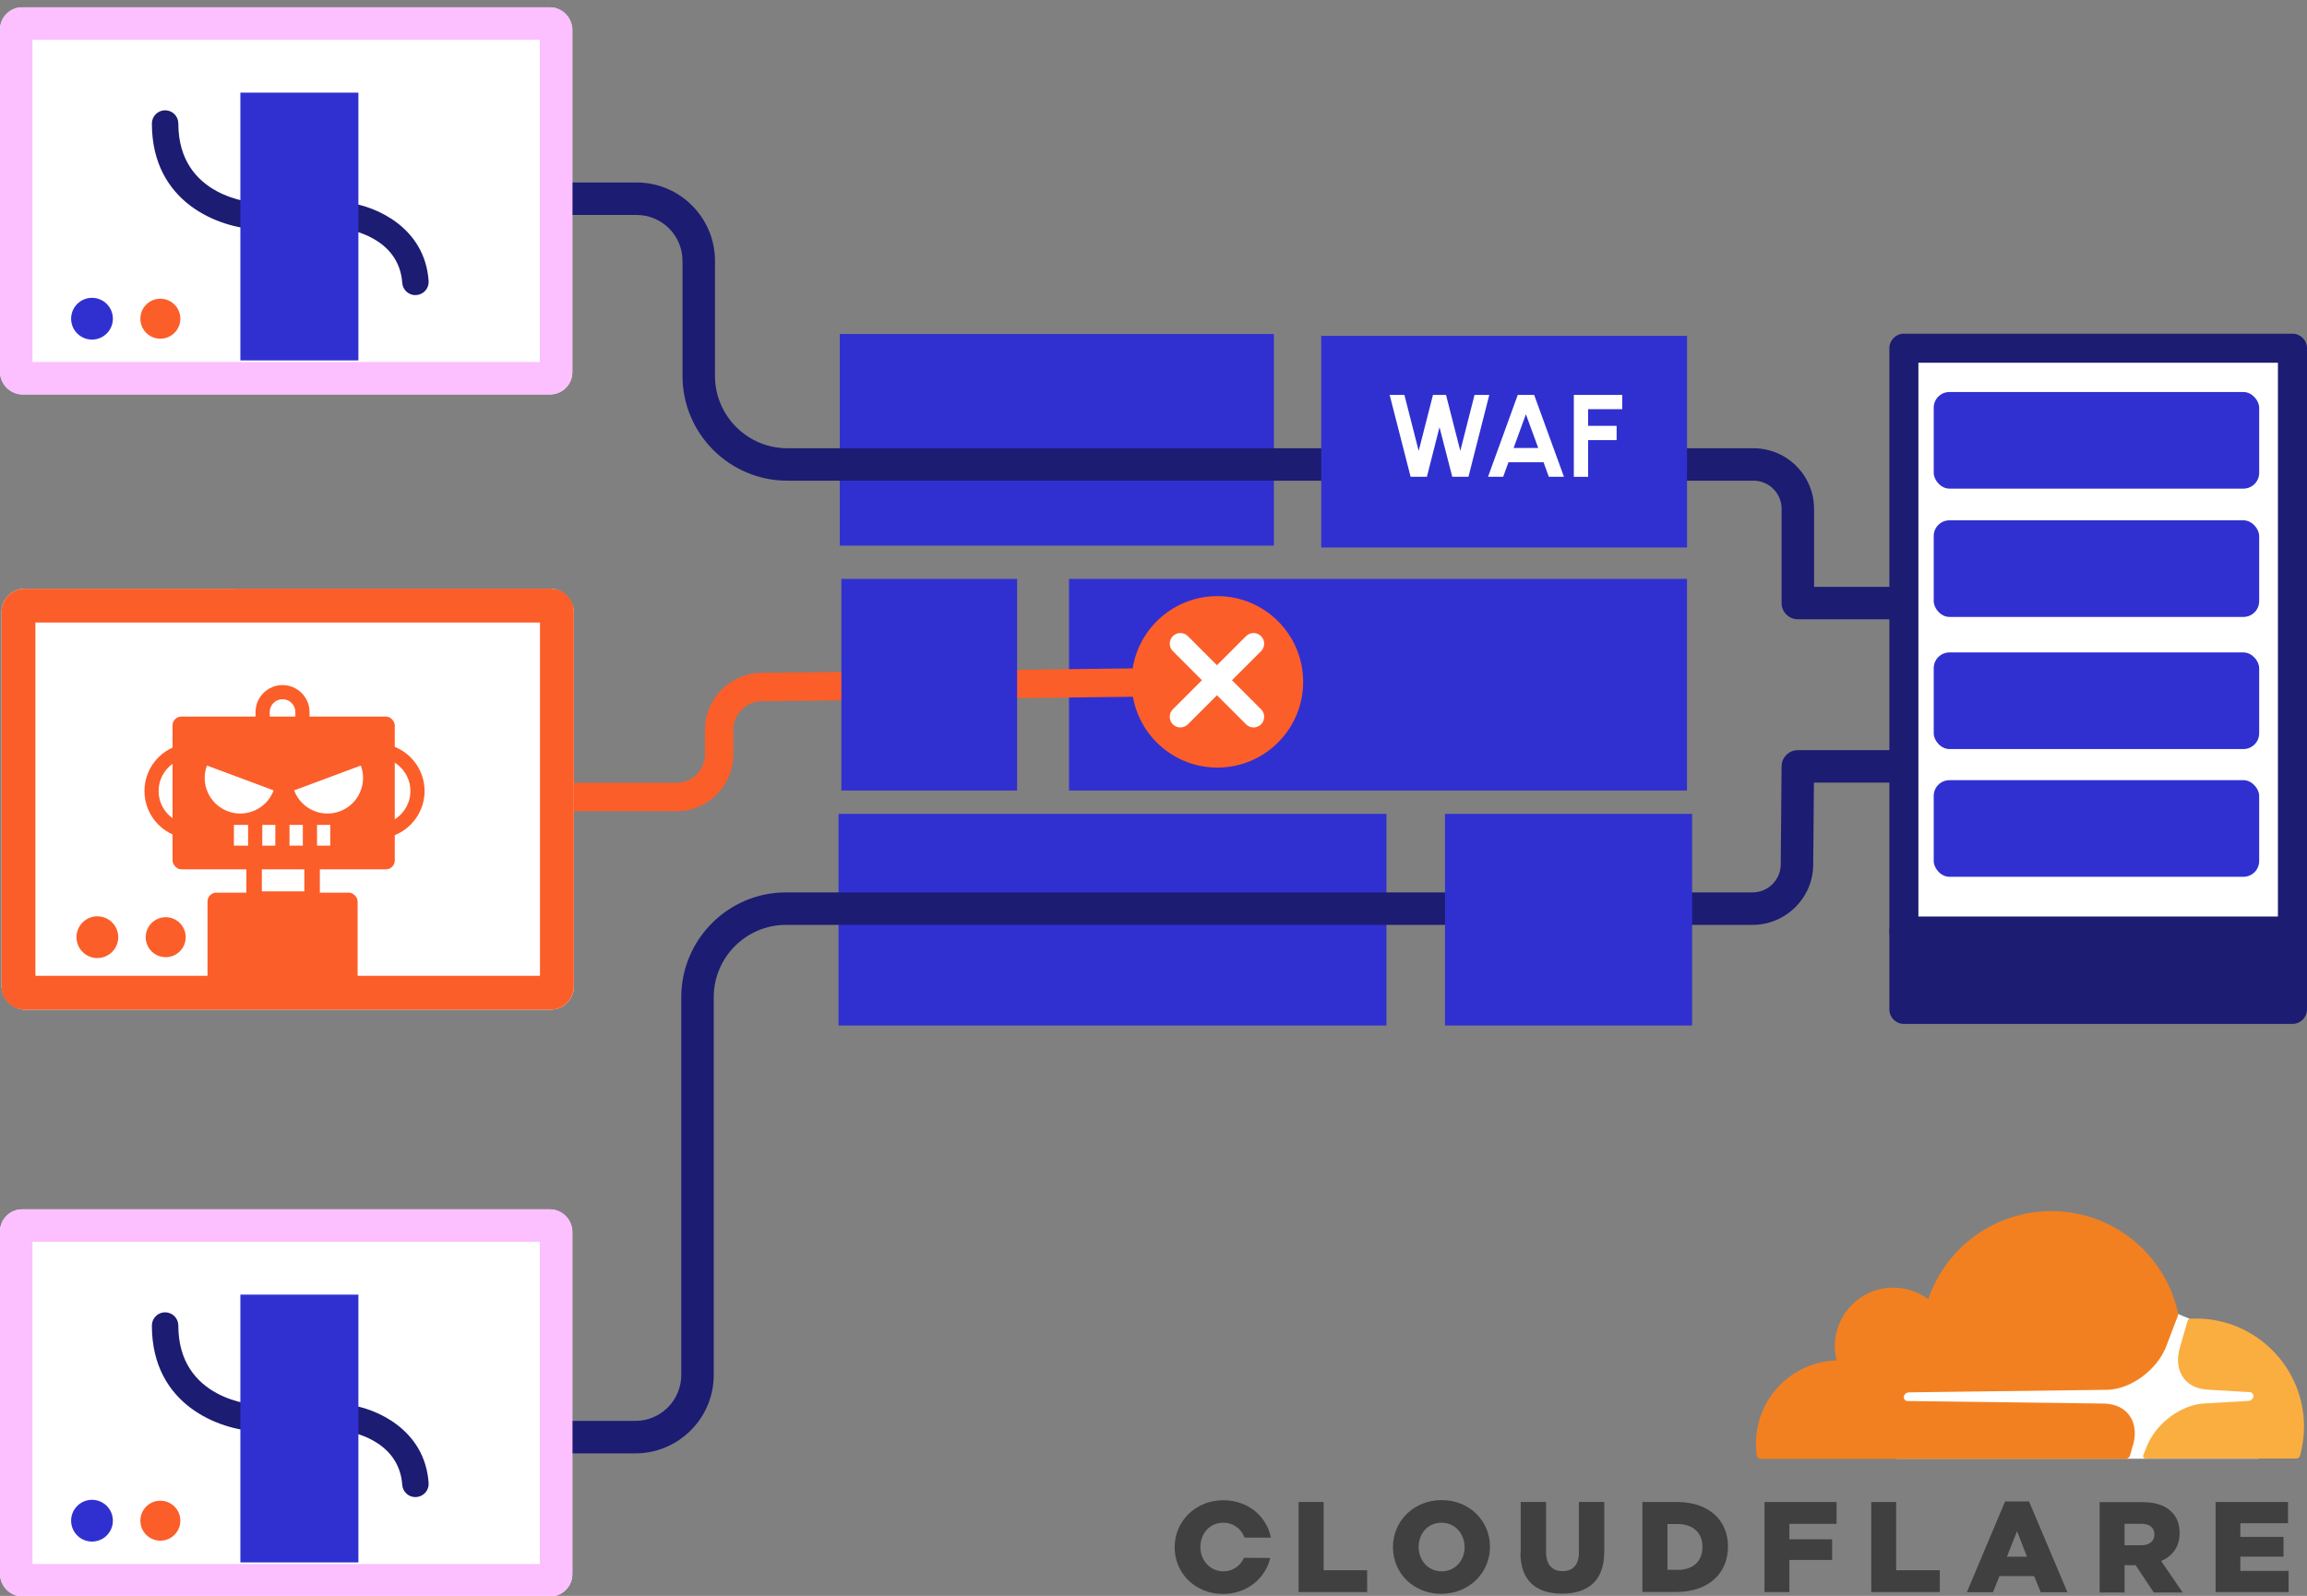 <?xml version="1.0" encoding="UTF-8"?>
<svg id="Calque_1" data-name="Calque 1" xmlns="http://www.w3.org/2000/svg" viewBox="0 0 650.72 450.27">
  <rect x="0" y="0" width="650.72" height="450.27" fill="#808080" stroke="none"/>
  <defs>
    <style>
      .cls-1 {
        fill: #f38020;
      }

      .cls-1, .cls-2, .cls-3, .cls-4, .cls-5, .cls-6, .cls-7, .cls-8 {
        stroke-width: 0px;
      }

      .cls-2 {
        fill: #fcbfff;
      }

      .cls-3 {
        fill: #1c1c73;
      }

      .cls-4 {
        fill: #3030d1;
      }

      .cls-5 {
        fill: #fff;
      }

      .cls-6 {
        fill: #faae40;
      }

      .cls-7 {
        fill: #404041;
      }

      .cls-8 {
        fill: #fc5e29;
      }
    </style>
  </defs>
  <rect class="cls-4" x="236.87" y="94.24" width="122.45" height="59.71"/>
  <rect class="cls-4" x="236.52" y="229.63" width="154.55" height="59.71"/>
  <path class="cls-3" d="m539.66,174.72h-32.56c-2.53,0-4.58-2.05-4.58-4.58v-26.6c0-4.37-3.55-7.92-7.92-7.92H222.08c-16.31,0-29.57-13.27-29.57-29.57v-32.45c0-7.15-5.81-12.96-12.96-12.96h-36.57c-2.53,0-4.58-2.05-4.58-4.58s2.05-4.58,4.58-4.58h36.57c12.2,0,22.12,9.92,22.12,22.12v32.45c0,11.26,9.16,20.42,20.41,20.42h272.52c9.42,0,17.08,7.66,17.08,17.08v22.02h27.98c2.53,0,4.58,2.05,4.58,4.58s-2.05,4.58-4.58,4.58Z"/>
  <path class="cls-3" d="m179.2,410.06h-36.57c-2.53,0-4.58-2.05-4.58-4.58s2.05-4.58,4.58-4.58h36.57c7.15,0,12.96-5.81,12.96-12.96v-106.59c0-16.31,13.27-29.57,29.57-29.57h272.63c4.33,0,7.88-3.52,7.92-7.85l.24-27.74c.02-2.51,2.07-4.54,4.58-4.54h32.56c2.53,0,4.58,2.05,4.58,4.58s-2.05,4.58-4.58,4.58h-28.02l-.2,23.2c-.08,9.34-7.74,16.93-17.08,16.93H221.73c-11.26,0-20.41,9.16-20.41,20.41v106.59c0,12.2-9.92,22.12-22.12,22.12Z"/>
  <rect class="cls-4" x="301.53" y="163.33" width="174.31" height="59.71"/>
  <rect class="cls-4" x="372.67" y="94.76" width="103.18" height="59.71"/>
  <rect class="cls-4" x="407.58" y="229.63" width="69.71" height="59.71"/>
  <path class="cls-8" d="m190.81,228.87h-33.97c-2.21,0-4-1.79-4-4s1.79-4,4-4h33.97c4.42,0,8.02-3.6,8.03-8.02v-6.98c0-8.72,7.11-15.91,15.84-16.02l107.97-1.31h.05c2.19,0,3.97,1.76,4,3.95.03,2.21-1.74,4.02-3.95,4.05l-107.97,1.31c-4.37.05-7.93,3.65-7.93,8.02v6.99c-.01,8.83-7.2,16.02-16.03,16.02Z"/>
  <g>
    <circle class="cls-8" cx="343.38" cy="192.38" r="24.19"/>
    <path class="cls-5" d="m353.58,205.24c-.77,0-1.54-.29-2.12-.88l-20.64-20.64c-1.17-1.17-1.17-3.07,0-4.24,1.17-1.17,3.07-1.17,4.24,0l20.64,20.64c1.17,1.17,1.17,3.07,0,4.24-.59.59-1.35.88-2.12.88Z"/>
    <path class="cls-5" d="m332.94,205.24c-.77,0-1.54-.29-2.12-.88-1.17-1.17-1.17-3.07,0-4.24l20.64-20.64c1.17-1.17,3.07-1.17,4.24,0,1.17,1.17,1.17,3.07,0,4.24l-20.64,20.64c-.59.59-1.35.88-2.12.88Z"/>
  </g>
  <g>
    <rect class="cls-5" x="0" y="2.06" width="161.43" height="109.22" rx="6.28" ry="6.28"/>
    <path class="cls-2" d="m152.27,11.22v90.91H9.16V11.22h143.11m2.88-9.16H6.28C2.81,2.06,0,4.87,0,8.34v96.66c0,3.47,2.81,6.28,6.28,6.28h148.87c3.47,0,6.28-2.81,6.28-6.28V8.34c0-3.47-2.81-6.28-6.28-6.28h0Z"/>
  </g>
  <g>
    <path class="cls-3" d="m72.4,64.69c-.06,0-.11,0-.17,0-10.17-.46-29.39-7.28-29.39-29.84,0-2.06,1.67-3.73,3.73-3.73s3.73,1.67,3.73,3.73c0,21.02,21.37,22.35,22.28,22.39,2.05.1,3.64,1.85,3.54,3.9-.1,2-1.74,3.55-3.72,3.55Z"/>
    <path class="cls-3" d="m117.17,83.27c-1.94,0-3.58-1.5-3.71-3.47-.92-12.95-15.26-15.06-15.87-15.14-2.04-.28-3.47-2.15-3.2-4.19s2.13-3.47,4.17-3.21c7.26.94,21.26,6.75,22.34,22.01.15,2.05-1.4,3.84-3.46,3.98-.09,0-.18,0-.27,0Z"/>
    <rect class="cls-4" x="67.8" y="26.14" width="33.29" height="75.55"/>
  </g>
  <circle class="cls-8" cx="45.23" cy="89.92" r="5.64"/>
  <circle class="cls-4" cx="25.95" cy="89.92" r="5.89"/>
  <g>
    <rect class="cls-5" x="0" y="341.2" width="161.43" height="109.22" rx="6.28" ry="6.28"/>
    <path class="cls-2" d="m152.27,350.36v90.91H9.16v-90.91h143.11m2.88-9.16H6.28c-3.47,0-6.28,2.81-6.28,6.28v96.66c0,3.47,2.81,6.28,6.28,6.28h148.87c3.47,0,6.28-2.81,6.28-6.28v-96.66c0-3.47-2.81-6.28-6.28-6.28h0Z"/>
  </g>
  <g>
    <path class="cls-3" d="m72.4,403.83c-.06,0-.11,0-.17,0-10.17-.46-29.39-7.28-29.39-29.84,0-2.06,1.67-3.73,3.73-3.73s3.73,1.67,3.73,3.73c0,21.02,21.37,22.35,22.28,22.39,2.05.1,3.64,1.85,3.54,3.9-.1,2-1.74,3.55-3.72,3.55Z"/>
    <path class="cls-3" d="m117.17,422.4c-1.94,0-3.58-1.5-3.71-3.47-.92-12.95-15.26-15.06-15.87-15.14-2.04-.28-3.47-2.15-3.2-4.19s2.13-3.47,4.17-3.21c7.26.94,21.26,6.75,22.34,22.01.15,2.05-1.4,3.84-3.46,3.98-.09,0-.18,0-.27,0Z"/>
    <rect class="cls-4" x="67.8" y="365.27" width="33.29" height="75.55"/>
  </g>
  <circle class="cls-8" cx="45.23" cy="429.05" r="5.64"/>
  <circle class="cls-4" cx="25.95" cy="429.05" r="5.89"/>
  <g>
    <rect class="cls-5" x=".44" y="166.09" width="161.43" height="118.78" rx="6.55" ry="6.55"/>
    <path class="cls-8" d="m152.31,175.64v99.68H9.99v-99.68h142.33m3-9.55H6.98c-3.62,0-6.55,2.93-6.55,6.55v105.68c0,3.62,2.93,6.55,6.55,6.55h148.33c3.62,0,6.55-2.93,6.55-6.55v-105.68c0-3.62-2.93-6.55-6.55-6.55h0Z"/>
  </g>
  <circle class="cls-8" cx="46.74" cy="264.42" r="5.64"/>
  <circle class="cls-8" cx="27.46" cy="264.42" r="5.89"/>
  <g>
    <rect class="cls-8" x="48.67" y="202.17" width="62.68" height="43.11" rx="2.5" ry="2.5"/>
    <path class="cls-5" d="m64.27,228.9c5.19,1.94,10.97-.71,12.91-5.9l-18.81-7.01c-1.94,5.19.71,10.97,5.9,12.91"/>
    <path class="cls-5" d="m95.87,228.9c-5.19,1.94-10.97-.71-12.91-5.9l18.81-7.01c1.94,5.19-.71,10.97-5.9,12.91"/>
    <path class="cls-8" d="m72.08,209.86v-8.96c0-4.2,3.42-7.61,7.61-7.61s7.62,3.42,7.62,7.61v8.5l-15.23.47Zm7.61-12.58c-1.99,0-3.61,1.62-3.61,3.61v4.84l7.23-.22v-4.62c0-1.99-1.62-3.61-3.62-3.61Z"/>
    <rect class="cls-5" x="65.98" y="232.74" width="27.17" height="5.85"/>
    <path class="cls-8" d="m56.17,236.61h-2c-7.41,0-13.43-6.03-13.43-13.43s6.02-13.43,13.43-13.43h2v26.86Zm-4-22.65c-4.24.92-7.43,4.7-7.43,9.22s3.19,8.3,7.43,9.22v-18.43Z"/>
    <path class="cls-8" d="m106.33,236.61h-2v-26.86h2c7.41,0,13.43,6.03,13.43,13.43s-6.02,13.43-13.43,13.43Zm2-22.65v18.43c4.24-.92,7.43-4.7,7.43-9.22s-3.19-8.3-7.43-9.22Z"/>
    <rect class="cls-8" x="69.98" y="231.52" width="4" height="9.09"/>
    <rect class="cls-8" x="77.66" y="231.52" width="4" height="9.09"/>
    <rect class="cls-8" x="85.42" y="231.52" width="4" height="9.09"/>
    <path class="cls-8" d="m90.22,255.87h-20.73v-15.53h20.73v15.53Zm-16.36-4.38h11.98v-6.78h-11.98v6.78Z"/>
    <rect class="cls-8" x="58.53" y="251.85" width="42.34" height="26.45" rx="2.5" ry="2.5"/>
  </g>
  <g>
    <rect class="cls-5" x="537.02" y="98.25" width="109.61" height="164.42"/>
    <path class="cls-3" d="m646.62,266.77h-109.6c-2.26,0-4.1-1.83-4.1-4.1V98.25c0-2.26,1.83-4.1,4.1-4.1h109.6c2.26,0,4.1,1.83,4.1,4.1v164.42c0,2.26-1.83,4.1-4.1,4.1Zm-105.51-8.19h101.41V102.35h-101.41v156.23Z"/>
  </g>
  <g>
    <rect class="cls-3" x="537.02" y="262.83" width="109.61" height="21.96"/>
    <path class="cls-3" d="m646.62,288.89h-109.6c-2.26,0-4.1-1.83-4.1-4.1v-21.96c0-2.26,1.83-4.1,4.1-4.1h109.6c2.26,0,4.1,1.83,4.1,4.1v21.96c0,2.26-1.83,4.1-4.1,4.1Zm-105.51-8.19h101.41v-13.77h-101.41v13.77Z"/>
  </g>
  <rect class="cls-4" x="545.43" y="110.6" width="91.8" height="27.26" rx="4.44" ry="4.44"/>
  <rect class="cls-4" x="545.43" y="146.8" width="91.8" height="27.26" rx="4.44" ry="4.44"/>
  <rect class="cls-4" x="545.43" y="184.08" width="91.8" height="27.26" rx="4.44" ry="4.44"/>
  <rect class="cls-4" x="545.43" y="220.12" width="91.8" height="27.26" rx="4.44" ry="4.44"/>
  <g>
    <path class="cls-5" d="m397.88,134.52l-5.91-23.1h4.16l4.03,15.79,4.03-15.79h3.68l4.03,15.79,4.01-15.79h4.16l-5.87,23.1h-4.57l-3.6-13.99-3.55,13.99h-4.59Z"/>
    <path class="cls-5" d="m428.09,111.42h4.64l8.4,23.1h-4.27l-1.48-4.09h-9.9l-1.49,4.09h-4.27l8.38-23.1Zm-1.16,14.98h6.95l-3.48-9.52-3.47,9.52Z"/>
    <path class="cls-5" d="m443.92,134.52v-23.1h13.65v4.03h-9.62v4.69h8.04v4.03h-8.04v10.36h-4.03Z"/>
  </g>
  <rect class="cls-4" x="237.32" y="163.33" width="49.57" height="59.71"/>
  <g>
    <path class="cls-7" d="m373.34,443.02h12.28v6.16h-19.34v-25.41h7.07v19.25Zm19.56-6.47v-.09c0-7.29,5.89-13.22,13.73-13.22s13.63,5.84,13.63,13.13v.09c0,7.29-5.89,13.22-13.73,13.22s-13.63-5.84-13.63-13.13m20.2,0v-.09c0-3.67-2.63-6.84-6.52-6.84s-6.43,3.13-6.43,6.79v.09c0,3.67,2.63,6.84,6.48,6.84s6.48-3.13,6.48-6.79m15.83,1.49v-14.27h7.15v14.13c0,3.67,1.85,5.39,4.63,5.39s4.63-1.68,4.63-5.21v-14.31h7.15v14.08c0,8.19-4.63,11.78-11.91,11.78s-11.73-3.62-11.73-11.59m34.4-14.26h9.78c9.06,0,14.36,5.21,14.36,12.54v.09c0,7.34-5.35,12.74-14.49,12.74h-9.64v-25.41.03Zm9.92,19.16c4.21,0,7.02-2.31,7.02-6.43v-.09c0-4.08-2.81-6.43-7.02-6.43h-2.85v12.91h2.85v.03Zm24.51-19.16h20.34v6.16h-13.31v4.35h12.05v5.84h-12.05v9.06h-7.02v-25.41Zm37.14,19.25h12.32v6.16h-19.34v-25.41h7.02v19.25Zm30.7-19.4h6.79l10.82,25.59h-7.53l-1.85-4.53h-9.79l-1.81,4.53h-7.38l10.78-25.59h-.03Zm6.21,15.58l-2.81-7.2-2.85,7.2h5.66Zm20.5-15.4h12c3.89,0,6.57,1,8.29,2.76,1.49,1.45,2.26,3.4,2.26,5.94v.09c0,3.89-2.08,6.48-5.21,7.82l6.07,8.88h-8.15l-5.12-7.7h-3.11v7.7h-7.04v-25.48Zm11.68,12.18c2.4,0,3.76-1.18,3.76-2.99v-.09c0-1.99-1.45-2.99-3.8-2.99h-4.62v6.07h4.66Zm27.99,7.22h13.63v5.98h-20.6v-25.4h20.43v5.98h-13.45v3.85h12.18v5.57h-12.18v4.02Zm-281.04-3.67c-1,2.22-3.08,3.8-5.8,3.8-3.85,0-6.48-3.19-6.48-6.84v-.09c0-3.67,2.58-6.79,6.43-6.79,2.9,0,5.12,1.74,6.02,4.21h7.43c-1.18-6.07-6.52-10.55-13.41-10.55-7.84,0-13.73,5.94-13.73,13.22v.09c.01,7.29,5.81,13.13,13.64,13.13,6.7,0,11.96-4.35,13.31-10.15l-7.43-.05h0Z"/>
    <path class="cls-5" d="m614.25,370.68l-79.48.54v40.35h102.26v-28.33l-19.4-11.14-3.38-1.42Z"/>
    <path class="cls-1" d="m601.63,407.83c.95-3.26.59-6.25-1-8.47-1.45-2.04-3.89-3.19-6.84-3.35l-55.75-.72c-.36,0-.68-.18-.86-.45s-.23-.64-.14-1c.21-.56.72-.95,1.31-1l56.25-.72c6.66-.29,13.9-5.7,16.44-12.32l3.19-8.38c.14-.34.17-.72.09-1.09-3.62-16.39-18.25-28.62-35.73-28.62-15.7,0-29.65,10-34.69,24.86-3.17-2.35-7.2-3.62-11.55-3.19-7.77.8-13.91,6.95-14.72,14.72-.19,1.93-.05,3.87.41,5.75-12.67.36-22.75,10.74-22.74,23.41,0,1.14.08,2.27.23,3.4.09.54.54.95,1.09.95h102.89c.59,0,1.16-.41,1.31-1l.77-2.76.03-.03Z"/>
    <path class="cls-6" d="m619.38,372.01l-1.54.05c-.36,0-.68.27-.82.64l-2.17,7.56c-.95,3.26-.59,6.25,1,8.47,1.45,2.04,3.89,3.19,6.84,3.35l11.87.72c.36,0,.68.18.86.45.18.3.23.66.14,1-.21.56-.72.95-1.31,1l-12.36.72c-6.7.29-13.9,5.7-16.44,12.32l-.91,2.31c-.18.45.14.91.64.91h42.48c.5,0,.95-.29,1.09-.82.75-2.68,1.13-5.46,1.13-8.24-.05-16.81-13.67-30.41-30.48-30.44"/>
  </g>
</svg>